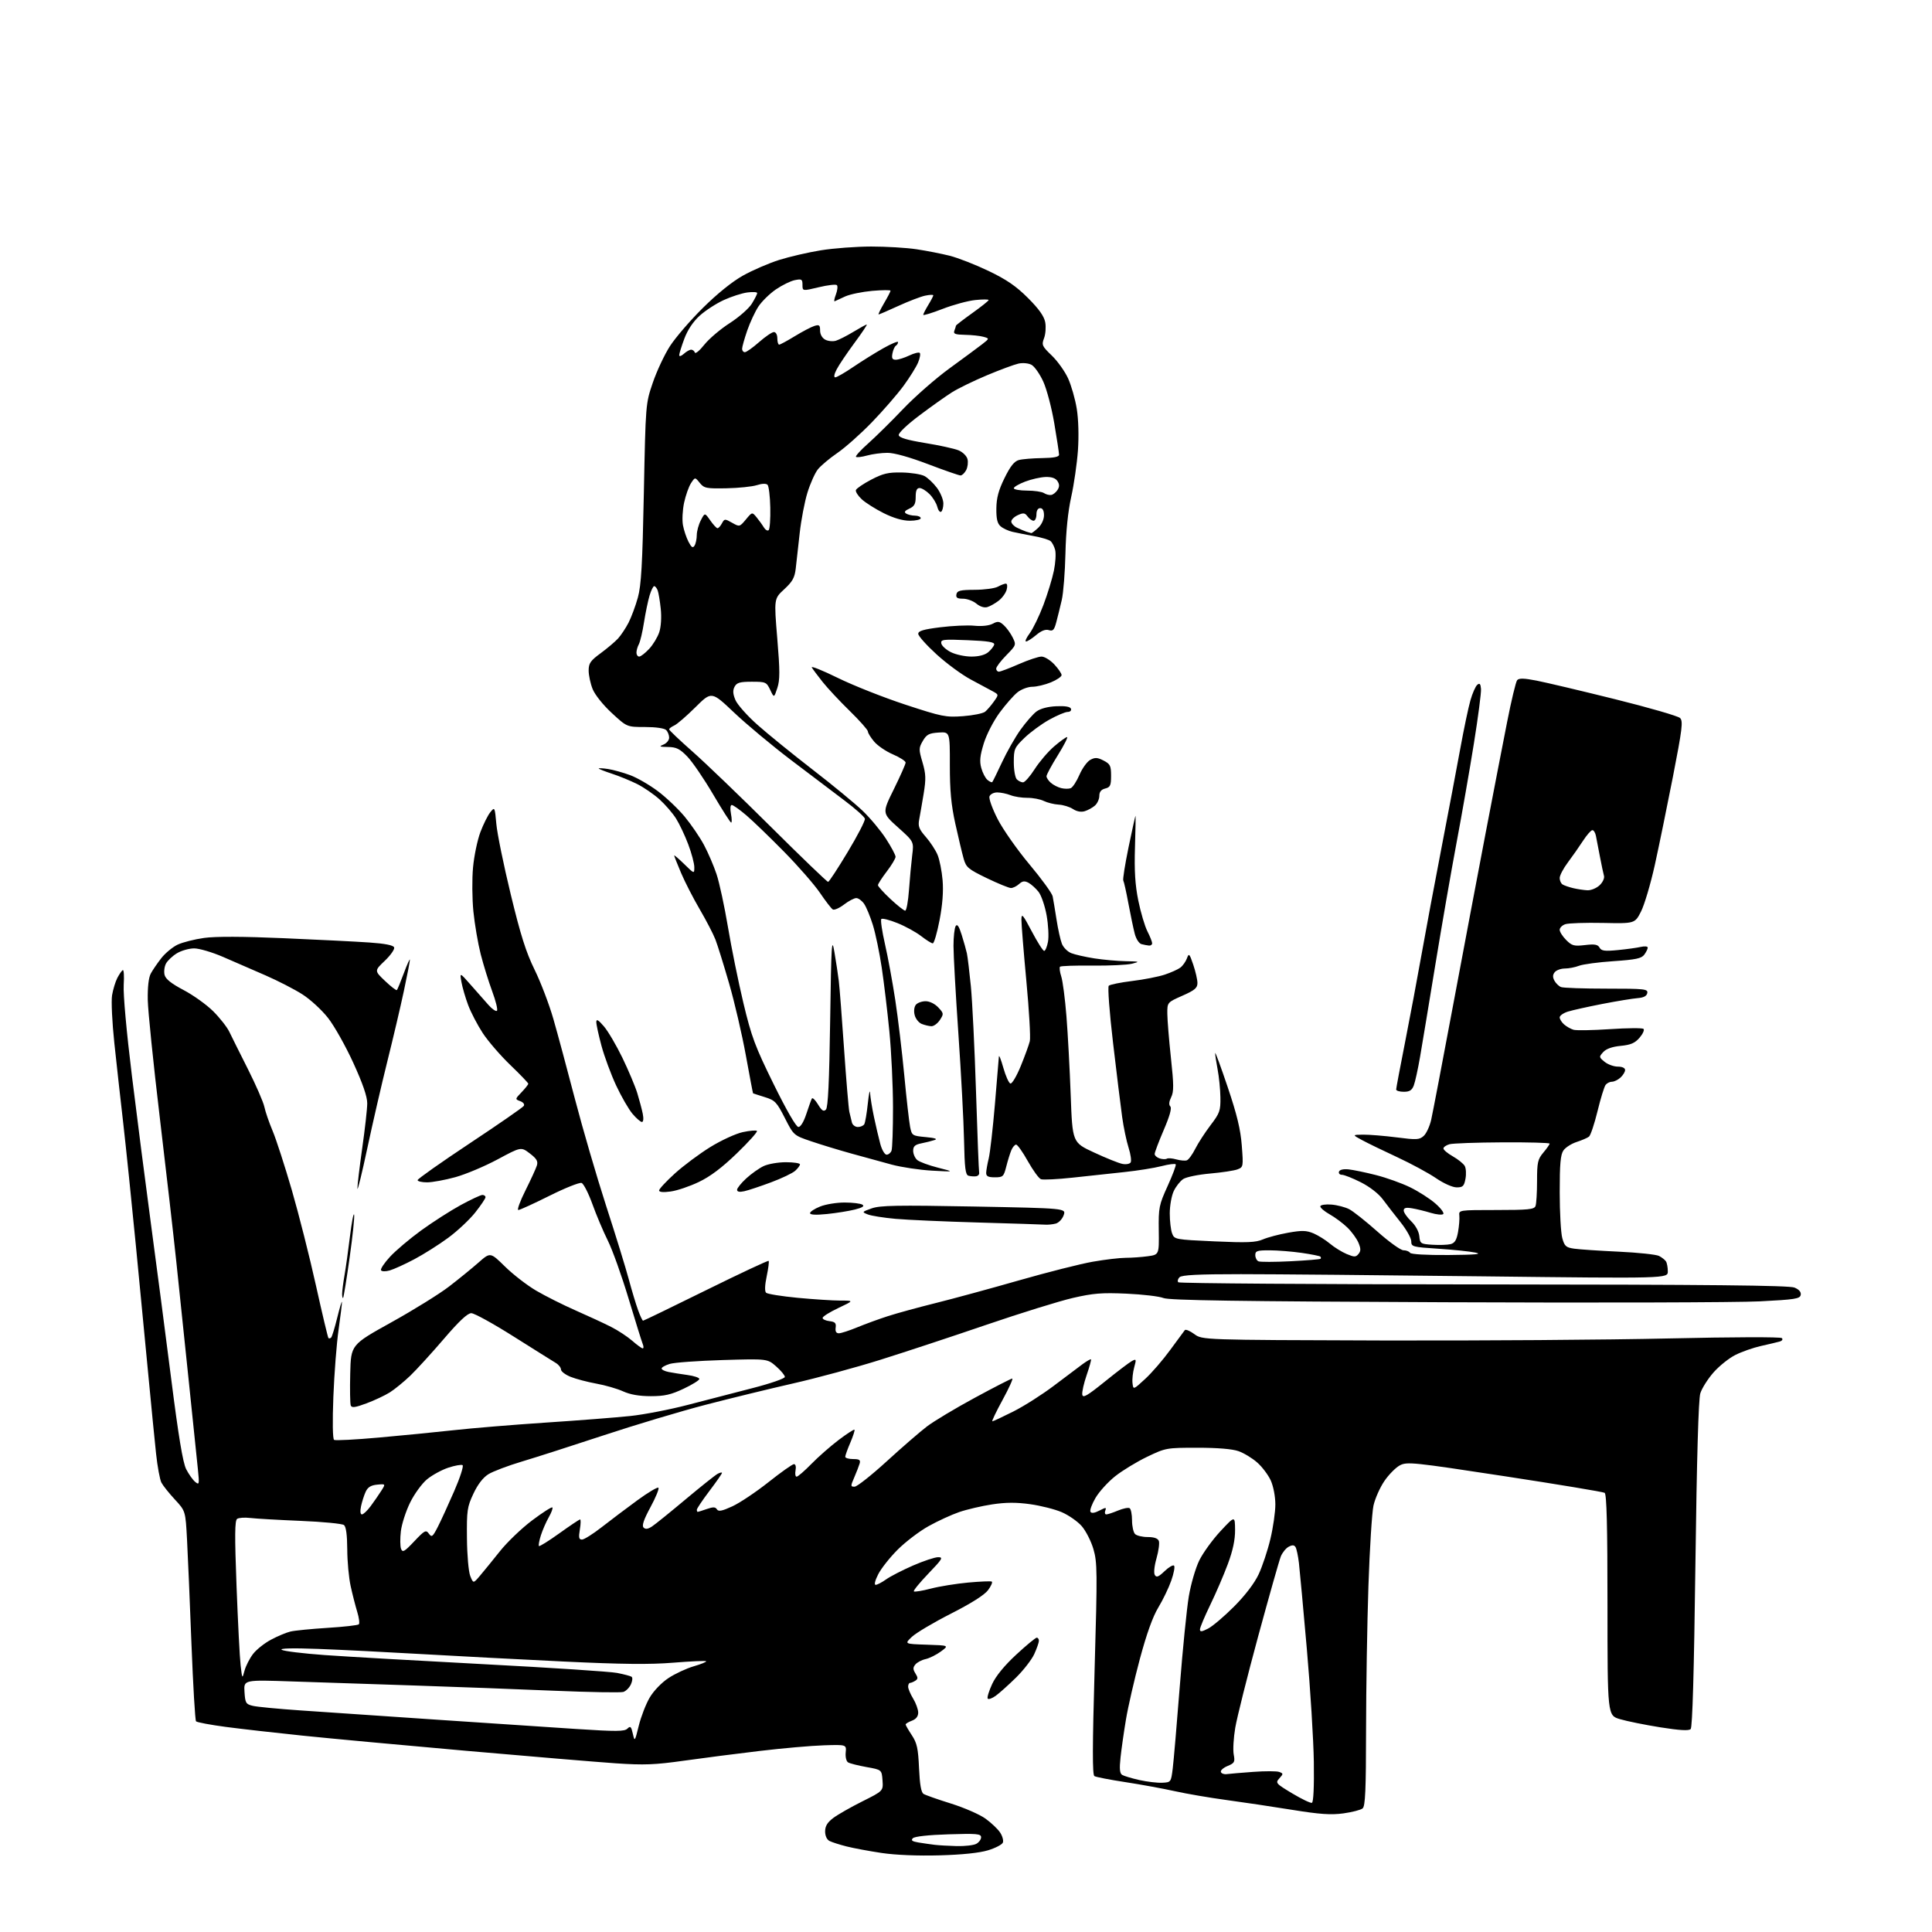 <?xml version="1.0" encoding="UTF-8" standalone="no"?>
<svg 
  version="1.1" 
  xmlns="http://www.w3.org/2000/svg" 
  xmlns:xlink="http://www.w3.org/1999/xlink" 
  xmlns:svg="http://www.w3.org/2000/svg"
  xmlns:rdf="http://www.w3.org/1999/02/22-rdf-syntax-ns#"
  xmlns:cc="http://creativecommons.org/ns#"
  xmlns:dc="http://purl.org/dc/elements/1.1/"
  viewBox="0 0 768 768"
  width="768"
  height="768"
>
<style>svg {background-color: white; }</style>"
<path stroke="none" fill="black" fill-rule="evenodd" d="M373.50,737.53C364.87,737.77 356.05,737.41 350.50,736.59C345.55,735.85 339.25,734.68 336.50,733.98C333.75,733.28 330.71,732.31 329.75,731.82C328.69,731.28 328.00,729.78 328.00,728.02C328.00,725.90 328.89,724.44 331.25,722.66C333.04,721.32 338.24,718.35 342.81,716.07C351.11,711.92 351.11,711.92 350.81,707.71C350.50,703.51 350.50,703.51 344.43,702.43C341.10,701.83 337.81,701.00 337.12,700.57C336.42,700.14 336.01,698.41 336.18,696.65C336.49,693.50 336.49,693.50 327.50,693.79C322.55,693.94 311.07,694.95 302.00,696.03C292.93,697.10 279.35,698.85 271.84,699.91C260.36,701.53 256.07,701.70 244.84,700.95C237.50,700.45 210.80,698.22 185.50,695.99C160.20,693.76 130.84,691.04 120.26,689.94C109.68,688.85 95.98,687.29 89.81,686.48C83.64,685.66 78.30,684.66 77.93,684.25C77.56,683.84 76.75,670.00 76.11,653.50C75.48,637.00 74.69,618.36 74.35,612.07C73.74,600.63 73.74,600.63 69.51,596.07C67.18,593.56 64.78,590.54 64.16,589.36C63.55,588.18 62.59,583.00 62.04,577.86C61.49,572.71 60.14,559.05 59.05,547.50C57.95,535.95 55.68,512.33 54.00,495.00C52.31,477.68 50.06,455.85 48.99,446.50C47.91,437.15 46.32,422.81 45.45,414.62C44.58,406.44 44.17,397.89 44.55,395.62C44.93,393.36 45.86,390.29 46.61,388.81C47.37,387.34 48.35,385.90 48.79,385.63C49.23,385.36 49.40,387.99 49.18,391.48C48.94,395.22 50.28,410.11 52.44,427.67C54.45,444.07 57.86,470.55 60.00,486.50C62.15,502.45 65.76,530.10 68.03,547.94C70.96,571.02 72.69,581.42 74.00,584.01C75.02,586.00 76.63,588.28 77.59,589.07C79.21,590.41 79.28,590.09 78.66,584.00C78.29,580.42 76.67,564.67 75.04,549.00C73.42,533.33 71.19,511.95 70.08,501.50C68.98,491.05 66.01,465.18 63.49,444.00C60.96,422.82 58.83,401.90 58.74,397.50C58.65,392.41 59.08,388.59 59.94,387.00C60.68,385.62 62.57,382.87 64.13,380.87C65.70,378.87 68.61,376.47 70.59,375.52C72.58,374.58 77.34,373.37 81.16,372.84C85.71,372.21 96.64,372.25 112.80,372.95C126.39,373.53 141.70,374.30 146.84,374.66C153.09,375.09 156.35,375.74 156.68,376.61C156.95,377.32 155.29,379.70 152.99,381.90C148.80,385.89 148.80,385.89 153.06,389.94C155.41,392.18 157.53,393.81 157.77,393.57C158.01,393.32 159.26,390.29 160.55,386.81C161.84,383.34 162.92,380.95 162.94,381.50C162.97,382.05 161.88,387.68 160.53,394.00C159.18,400.32 156.22,412.93 153.95,422.00C151.69,431.07 148.11,446.60 146.00,456.50C143.89,466.40 142.13,473.59 142.08,472.47C142.04,471.36 142.89,464.16 143.98,456.47C145.08,448.79 145.98,440.74 145.98,438.58C145.99,435.93 144.21,430.74 140.45,422.52C137.40,415.84 132.88,407.80 130.40,404.65C127.93,401.49 123.35,397.28 120.23,395.29C117.12,393.29 110.50,389.89 105.53,387.72C100.57,385.55 92.98,382.25 88.67,380.39C84.36,378.52 79.19,377.00 77.17,377.00C75.15,377.01 72.07,377.88 70.31,378.95C68.56,380.02 66.61,381.86 65.98,383.04C65.35,384.22 65.10,386.25 65.42,387.54C65.83,389.19 68.12,391.00 72.98,393.56C76.82,395.58 82.10,399.36 84.73,401.97C87.35,404.58 90.23,408.24 91.13,410.10C92.03,411.97 95.37,418.68 98.56,425.00C101.74,431.32 104.68,438.07 105.09,440.00C105.49,441.93 106.97,446.23 108.38,449.57C109.79,452.91 113.21,463.49 116.00,473.07C118.78,482.66 123.10,499.72 125.59,510.98C128.09,522.25 130.33,531.66 130.56,531.90C130.80,532.14 131.29,532.05 131.64,531.69C131.99,531.34 133.08,527.78 134.06,523.78C135.05,519.78 135.89,516.98 135.93,517.57C135.97,518.16 135.36,523.11 134.59,528.57C133.81,534.03 132.88,545.99 132.52,555.15C132.13,565.15 132.24,572.03 132.81,572.38C133.32,572.70 141.34,572.28 150.62,571.45C159.90,570.63 173.35,569.30 180.50,568.51C187.65,567.71 204.07,566.36 217.00,565.50C229.93,564.65 245.00,563.47 250.50,562.89C256.00,562.32 266.35,560.31 273.50,558.44C280.65,556.57 292.23,553.57 299.24,551.77C306.25,549.97 311.99,547.98 311.99,547.35C312.00,546.72 310.44,544.83 308.53,543.16C305.05,540.11 305.05,540.11 287.28,540.64C277.50,540.94 268.04,541.62 266.25,542.17C264.46,542.71 263.00,543.53 263.00,544.00C263.00,544.46 264.24,545.08 265.75,545.38C267.26,545.68 270.64,546.22 273.25,546.58C275.86,546.93 278.00,547.65 278.00,548.16C278.00,548.67 275.19,550.42 271.75,552.04C266.73,554.41 264.16,555.00 258.70,555.00C254.12,555.00 250.51,554.37 247.70,553.09C245.39,552.04 240.61,550.65 237.09,550.02C233.56,549.38 228.95,548.16 226.84,547.32C224.73,546.47 223.00,545.16 223.00,544.40C223.00,543.64 222.05,542.45 220.89,541.76C219.73,541.07 212.20,536.34 204.14,531.26C196.09,526.17 188.53,522.01 187.35,522.01C185.87,522.00 182.51,525.14 176.42,532.25C171.59,537.89 165.58,544.47 163.07,546.88C160.55,549.28 156.93,552.25 155.00,553.47C153.07,554.69 148.90,556.66 145.72,557.84C141.18,559.53 139.83,559.71 139.43,558.69C139.16,557.97 139.06,552.25 139.22,545.97C139.50,534.57 139.50,534.57 155.50,525.68C164.30,520.80 174.65,514.38 178.50,511.42C182.35,508.46 187.62,504.17 190.21,501.89C194.91,497.75 194.91,497.75 200.71,503.44C203.89,506.58 209.46,510.89 213.08,513.02C216.70,515.15 223.77,518.70 228.79,520.91C233.81,523.12 240.17,526.06 242.92,527.46C245.67,528.85 249.46,531.35 251.35,533.00C253.23,534.65 255.09,536.00 255.49,536.00C255.89,536.00 255.89,535.21 255.49,534.25C255.10,533.29 252.56,525.16 249.86,516.18C247.16,507.20 243.46,496.85 241.63,493.18C239.80,489.51 237.04,482.97 235.49,478.65C233.93,474.34 232.01,470.56 231.20,470.25C230.40,469.94 224.65,472.23 218.43,475.34C212.20,478.45 206.63,481.00 206.04,481.00C205.46,481.00 206.72,477.51 208.86,473.25C210.99,468.99 213.04,464.52 213.41,463.33C213.94,461.62 213.35,460.60 210.61,458.51C207.13,455.86 207.13,455.86 197.81,460.87C192.69,463.62 185.13,466.80 181.02,467.94C176.91,469.07 171.84,470.00 169.77,470.00C167.70,470.00 166.00,469.60 166.00,469.12C166.00,468.64 175.34,462.05 186.75,454.48C198.16,446.92 207.82,440.23 208.21,439.62C208.62,438.98 208.02,438.18 206.80,437.73C204.70,436.95 204.70,436.92 207.34,434.17C208.80,432.64 210.00,431.13 210.00,430.80C210.00,430.48 206.79,427.13 202.86,423.36C198.94,419.59 194.00,413.87 191.89,410.65C189.79,407.43 187.19,402.44 186.11,399.56C185.03,396.69 183.83,392.57 183.44,390.42C182.73,386.50 182.73,386.50 187.11,391.48C189.53,394.21 192.70,397.81 194.17,399.48C195.63,401.14 197.16,402.18 197.55,401.79C197.94,401.39 197.09,397.91 195.65,394.04C194.22,390.17 192.16,383.51 191.07,379.25C189.99,374.99 188.69,367.37 188.18,362.32C187.68,357.27 187.61,349.39 188.04,344.82C188.46,340.24 189.78,333.93 190.96,330.79C192.14,327.65 193.92,324.09 194.90,322.88C196.66,320.70 196.69,320.76 197.31,327.59C197.65,331.39 200.22,343.95 203.02,355.50C206.95,371.75 209.10,378.53 212.52,385.50C214.95,390.45 218.30,399.23 219.96,405.00C221.62,410.77 225.49,425.14 228.56,436.92C231.63,448.70 237.22,467.82 240.97,479.42C244.73,491.01 248.77,504.10 249.94,508.50C251.12,512.90 252.78,518.41 253.63,520.75C254.47,523.09 255.38,525.00 255.63,525.00C255.89,525.00 267.13,519.56 280.62,512.90C294.10,506.25 305.32,500.99 305.55,501.22C305.78,501.45 305.43,504.19 304.78,507.31C304.02,510.91 303.94,513.32 304.54,513.89C305.07,514.39 310.70,515.29 317.05,515.90C323.41,516.50 331.06,517.00 334.05,517.00C339.50,517.00 339.50,517.00 333.25,519.96C329.81,521.58 327.00,523.35 327.00,523.89C327.00,524.43 328.24,525.01 329.75,525.18C331.96,525.44 332.44,525.94 332.19,527.75C331.98,529.27 332.39,530.00 333.47,530.00C334.34,530.00 337.63,528.93 340.78,527.63C343.93,526.33 349.43,524.32 353.00,523.17C356.57,522.02 365.12,519.68 372.00,517.97C378.88,516.26 393.76,512.21 405.07,508.97C416.38,505.73 429.60,502.38 434.45,501.54C439.30,500.69 445.17,500.00 447.49,500.00C449.82,500.00 453.76,499.72 456.24,499.38C460.76,498.76 460.76,498.76 460.63,489.13C460.51,480.05 460.71,479.04 464.13,471.50C466.13,467.10 467.59,463.21 467.38,462.85C467.17,462.48 464.64,462.80 461.75,463.55C458.86,464.29 452.23,465.36 447.00,465.91C441.77,466.47 432.51,467.46 426.41,468.13C420.31,468.79 414.63,469.07 413.79,468.75C412.95,468.43 410.61,465.20 408.58,461.58C406.56,457.96 404.46,455.00 403.93,455.00C403.39,455.00 402.53,456.01 402.01,457.25C401.49,458.49 400.59,461.41 400.00,463.75C398.99,467.72 398.70,468.00 395.46,468.00C392.82,468.00 392.01,467.58 392.02,466.25C392.04,465.29 392.49,462.70 393.03,460.50C393.57,458.30 394.67,448.62 395.49,439.00C396.31,429.38 397.02,420.82 397.07,420.00C397.12,419.18 397.91,421.16 398.83,424.42C399.75,427.68 401.01,430.51 401.64,430.72C402.27,430.92 404.11,427.82 405.76,423.80C407.40,419.78 409.03,415.31 409.37,413.86C409.71,412.40 409.09,401.63 407.99,389.92C406.90,378.21 406.01,367.25 406.03,365.56C406.06,362.89 406.58,363.48 410.15,370.25C412.39,374.51 414.61,378.00 415.07,378.00C415.53,378.00 416.22,376.36 416.59,374.37C416.97,372.37 416.72,367.65 416.05,363.89C415.38,360.13 413.93,355.91 412.84,354.52C411.74,353.13 409.94,351.50 408.84,350.91C407.29,350.09 406.43,350.20 405.09,351.42C404.13,352.29 402.68,353.00 401.87,353.00C401.06,353.00 396.74,351.23 392.26,349.07C384.85,345.48 384.04,344.80 383.06,341.32C382.46,339.22 380.99,333.00 379.77,327.50C378.10,319.92 377.57,314.29 377.58,304.20C377.60,290.91 377.60,290.91 373.10,291.20C369.30,291.45 368.33,291.97 366.84,294.52C365.20,297.35 365.19,297.89 366.70,303.02C368.06,307.64 368.13,309.60 367.17,315.50C366.53,319.35 365.74,323.96 365.40,325.74C364.88,328.45 365.31,329.59 368.01,332.67C369.79,334.70 371.90,337.91 372.69,339.81C373.49,341.71 374.39,346.27 374.70,349.94C375.07,354.37 374.66,359.71 373.48,365.81C372.51,370.86 371.30,375.00 370.79,375.00C370.29,375.00 368.22,373.71 366.19,372.13C364.16,370.55 359.92,368.22 356.76,366.95C353.61,365.68 350.72,364.95 350.34,365.32C349.97,365.70 350.62,370.16 351.78,375.25C352.95,380.34 354.79,390.35 355.88,397.50C356.97,404.65 358.58,418.15 359.47,427.50C360.35,436.85 361.40,446.07 361.79,448.00C362.48,451.40 362.65,451.51 368.00,452.01C371.67,452.35 372.84,452.74 371.50,453.18C370.40,453.55 368.04,454.15 366.25,454.50C363.72,455.01 363.00,455.67 363.00,457.46C363.00,458.72 363.73,460.37 364.62,461.13C365.51,461.88 369.23,463.25 372.87,464.17C379.50,465.85 379.50,465.85 370.50,465.35C365.55,465.07 358.35,463.99 354.50,462.96C350.65,461.92 343.45,459.95 338.50,458.57C333.55,457.20 326.35,455.01 322.50,453.70C315.50,451.33 315.50,451.33 311.98,444.41C308.75,438.08 308.08,437.38 303.98,436.11C301.51,435.34 299.43,434.67 299.35,434.61C299.27,434.55 297.98,427.75 296.48,419.50C294.98,411.25 292.00,398.43 289.85,391.00C287.70,383.57 285.25,375.70 284.40,373.50C283.55,371.30 280.75,365.90 278.18,361.51C275.60,357.11 272.26,350.60 270.75,347.04C269.24,343.47 268.00,340.34 268.00,340.08C268.00,339.81 269.80,341.35 272.00,343.50C276.00,347.41 276.00,347.41 276.00,344.73C276.00,343.25 274.92,339.17 273.59,335.65C272.27,332.13 270.08,327.51 268.73,325.37C267.39,323.24 264.44,319.82 262.18,317.78C259.92,315.74 255.92,312.99 253.29,311.67C250.65,310.36 246.14,308.50 243.25,307.56C240.36,306.61 238.00,305.68 238.00,305.48C238.00,305.29 239.69,305.39 241.75,305.70C243.81,306.02 247.75,307.12 250.50,308.14C253.25,309.16 258.20,312.02 261.50,314.50C264.80,316.97 269.62,321.55 272.21,324.68C274.79,327.80 278.24,332.86 279.87,335.93C281.50,338.99 283.74,344.20 284.84,347.51C285.95,350.82 287.99,360.27 289.37,368.51C290.75,376.75 293.51,390.34 295.51,398.70C298.72,412.12 300.13,415.91 307.53,430.95C312.68,441.41 316.48,448.00 317.38,448.00C318.26,448.00 319.52,445.91 320.55,442.75C321.50,439.86 322.48,437.13 322.74,436.67C323.01,436.21 324.10,437.28 325.18,439.05C326.68,441.53 327.41,441.99 328.32,441.08C329.16,440.24 329.64,430.11 330.00,405.70C330.45,374.91 330.62,372.20 331.70,378.50C332.36,382.35 333.14,387.52 333.44,390.00C333.74,392.48 334.68,404.61 335.53,416.98C336.38,429.34 337.33,440.59 337.63,441.98C337.94,443.36 338.40,445.29 338.66,446.25C338.92,447.21 339.98,448.00 341.01,448.00C342.04,448.00 343.18,447.51 343.55,446.92C343.92,446.32 344.56,442.61 344.97,438.67C345.39,434.73 345.80,432.85 345.88,434.50C345.97,436.15 346.66,440.43 347.42,444.02C348.18,447.61 349.31,452.45 349.94,454.77C350.57,457.10 351.69,459.00 352.43,459.00C353.18,459.00 354.06,458.29 354.39,457.42C354.73,456.55 354.99,448.79 354.98,440.17C354.97,431.55 354.32,417.98 353.54,410.00C352.76,402.02 351.40,390.64 350.51,384.70C349.63,378.76 348.04,371.11 346.98,367.70C345.92,364.29 344.35,360.49 343.47,359.25C342.60,358.01 341.21,357.00 340.38,357.00C339.55,357.00 337.34,358.16 335.48,359.59C333.61,361.01 331.61,361.88 331.04,361.52C330.46,361.17 328.18,358.21 325.96,354.94C323.75,351.68 317.34,344.33 311.72,338.62C306.10,332.90 299.34,326.37 296.69,324.11C294.04,321.85 291.44,320.00 290.89,320.00C290.31,320.00 290.18,321.43 290.57,323.50C290.93,325.42 290.97,327.00 290.65,327.00C290.34,327.00 287.10,321.94 283.46,315.75C279.83,309.56 275.22,302.81 273.22,300.75C270.24,297.67 268.87,296.99 265.55,296.94C262.11,296.88 261.84,296.74 263.75,295.97C264.99,295.47 266.00,294.24 266.00,293.23C266.00,292.22 265.46,290.86 264.80,290.20C264.09,289.49 260.67,289.00 256.41,289.00C249.21,289.00 249.21,289.00 243.19,283.43C239.74,280.25 236.49,276.18 235.58,273.91C234.71,271.74 234.00,268.43 234.00,266.56C234.00,263.67 234.70,262.65 238.75,259.68C241.36,257.75 244.47,255.13 245.66,253.84C246.84,252.55 248.74,249.70 249.87,247.50C250.99,245.30 252.66,240.80 253.57,237.50C254.90,232.71 255.38,224.32 255.94,196.00C256.65,160.50 256.65,160.50 259.49,152.15C261.06,147.55 264.11,141.03 266.28,137.65C268.45,134.27 274.34,127.42 279.37,122.44C285.05,116.80 291.08,111.93 295.33,109.56C299.09,107.45 305.53,104.67 309.63,103.36C313.74,102.06 321.24,100.32 326.30,99.50C331.36,98.68 340.36,98.01 346.31,98.00C352.25,98.00 360.35,98.48 364.31,99.08C368.26,99.67 374.20,100.83 377.50,101.66C380.80,102.49 387.76,105.21 392.96,107.70C400.13,111.14 403.92,113.74 408.63,118.45C412.97,122.78 415.04,125.70 415.49,128.09C415.84,129.98 415.64,132.83 415.03,134.42C414.01,137.12 414.22,137.60 418.09,141.32C420.38,143.52 423.30,147.61 424.58,150.41C425.85,153.21 427.41,158.65 428.03,162.50C428.71,166.69 428.89,173.32 428.50,179.00C428.13,184.22 426.93,192.55 425.83,197.50C424.53,203.37 423.73,211.19 423.53,220.00C423.36,227.43 422.71,235.75 422.07,238.50C421.43,241.25 420.46,245.21 419.90,247.30C419.07,250.45 418.56,250.99 416.93,250.48C415.62,250.06 413.94,250.71 411.90,252.43C410.22,253.84 408.41,255.00 407.87,255.00C407.34,255.00 407.99,253.54 409.32,251.75C410.65,249.96 413.10,244.90 414.77,240.50C416.43,236.10 418.31,229.96 418.94,226.86C419.58,223.76 419.80,220.07 419.45,218.65C419.09,217.24 418.26,215.63 417.60,215.09C416.94,214.54 413.95,213.64 410.95,213.10C407.95,212.55 404.15,211.79 402.50,211.42C400.85,211.05 398.71,210.05 397.75,209.21C396.45,208.09 396.02,206.24 396.07,202.10C396.12,197.92 396.94,194.85 399.32,190.02C401.62,185.33 403.19,183.36 405.00,182.87C406.38,182.50 410.54,182.15 414.25,182.10C418.93,182.03 421.00,181.62 420.99,180.75C420.99,180.06 420.14,174.47 419.10,168.33C418.07,162.19 416.09,154.69 414.71,151.67C413.32,148.64 411.22,145.65 410.04,145.02C408.82,144.37 406.57,144.16 404.87,144.53C403.22,144.89 397.59,146.97 392.37,149.16C387.15,151.34 380.85,154.41 378.37,155.98C375.90,157.55 370.07,161.68 365.44,165.17C360.64,168.77 357.11,172.13 357.26,172.96C357.44,174.00 360.51,174.91 367.79,176.11C373.45,177.03 379.41,178.34 381.05,179.02C382.71,179.71 384.28,181.26 384.60,182.53C384.91,183.79 384.67,185.76 384.05,186.91C383.43,188.06 382.43,189.00 381.83,189.00C381.22,189.00 375.40,186.98 368.89,184.50C361.52,181.70 355.45,180.00 352.78,180.01C350.43,180.01 346.77,180.49 344.66,181.08C342.54,181.67 340.57,181.90 340.27,181.60C339.97,181.30 342.15,178.91 345.11,176.28C348.07,173.65 354.32,167.49 359.00,162.58C363.68,157.67 372.00,150.39 377.50,146.39C383.00,142.39 388.82,138.09 390.43,136.84C393.35,134.56 393.35,134.56 390.93,133.88C389.59,133.50 386.31,133.15 383.64,133.10C379.65,133.02 378.89,132.72 379.39,131.42C379.73,130.55 380.00,129.67 380.00,129.47C380.00,129.27 382.93,127.01 386.50,124.46C390.07,121.91 393.00,119.58 393.00,119.27C393.00,118.97 390.61,118.97 387.69,119.27C384.76,119.57 378.91,121.16 374.69,122.80C370.46,124.44 367.00,125.50 367.00,125.14C367.01,124.79 367.91,123.03 369.00,121.23C370.10,119.43 371.00,117.70 371.00,117.40C371.00,117.09 369.54,117.15 367.75,117.53C365.96,117.91 361.17,119.75 357.11,121.61C353.04,123.48 349.51,125.00 349.26,125.00C349.01,125.00 349.98,123.01 351.40,120.57C352.83,118.14 354.00,115.88 354.00,115.56C354.00,115.25 350.74,115.27 346.75,115.62C342.76,115.98 337.93,116.97 336.00,117.83C334.07,118.69 332.19,119.56 331.81,119.76C331.44,119.96 331.64,118.76 332.27,117.10C332.90,115.44 333.08,113.75 332.68,113.35C332.29,112.95 329.04,113.32 325.48,114.18C319.00,115.73 319.00,115.73 319.00,113.24C319.00,111.00 318.70,110.81 315.95,111.36C314.28,111.69 310.89,113.36 308.42,115.05C305.95,116.75 302.84,119.80 301.50,121.82C300.16,123.85 298.15,128.16 297.03,131.41C295.91,134.66 295.00,137.92 295.00,138.66C295.00,139.40 295.49,140.00 296.10,140.00C296.70,140.00 299.24,138.20 301.74,136.00C304.24,133.80 306.89,132.00 307.64,132.00C308.42,132.00 309.00,133.06 309.00,134.50C309.00,135.88 309.33,137.00 309.73,137.00C310.13,137.00 312.94,135.48 315.98,133.62C319.02,131.77 322.51,129.94 323.75,129.56C325.67,128.97 326.00,129.23 326.00,131.40C326.00,132.92 326.81,134.36 328.04,135.02C329.16,135.62 331.07,135.81 332.29,135.44C333.50,135.08 336.64,133.48 339.27,131.89C341.89,130.30 344.27,129.00 344.55,129.00C344.84,129.00 342.63,132.31 339.64,136.35C336.65,140.40 333.47,145.12 332.58,146.85C331.58,148.77 331.37,150.00 332.03,150.00C332.62,150.00 335.85,148.14 339.20,145.86C342.56,143.58 347.93,140.23 351.15,138.42C354.37,136.60 357.00,135.51 357.00,136.00C357.00,136.48 356.60,137.13 356.12,137.43C355.64,137.73 355.02,139.10 354.76,140.49C354.39,142.43 354.69,143.00 356.10,143.00C357.11,143.00 359.52,142.24 361.45,141.32C363.39,140.40 365.27,139.93 365.62,140.29C365.98,140.64 365.68,142.36 364.96,144.09C364.24,145.83 361.64,150.01 359.17,153.38C356.70,156.74 351.04,163.26 346.59,167.86C342.14,172.46 335.95,177.96 332.84,180.08C329.73,182.21 326.24,185.15 325.09,186.61C323.94,188.08 322.08,192.23 320.97,195.83C319.86,199.43 318.47,206.68 317.89,211.94C317.31,217.20 316.61,223.52 316.32,225.99C315.90,229.63 315.03,231.20 311.74,234.24C307.67,237.99 307.67,237.99 308.98,253.79C310.06,266.75 310.06,270.29 308.99,273.52C307.69,277.46 307.69,277.46 306.17,274.23C304.70,271.14 304.39,271.00 298.85,271.00C294.12,271.00 292.88,271.36 292.01,272.98C291.24,274.43 291.32,275.84 292.34,278.26C293.10,280.08 297.04,284.52 301.11,288.13C305.17,291.75 314.99,299.71 322.91,305.84C330.84,311.96 339.81,319.34 342.84,322.24C345.88,325.13 350.08,330.16 352.18,333.41C354.28,336.65 356.00,339.88 356.00,340.58C356.00,341.28 354.43,343.91 352.50,346.43C350.57,348.95 349.00,351.40 349.00,351.87C349.00,352.34 351.23,354.81 353.96,357.36C356.68,359.91 359.33,362.00 359.83,362.00C360.34,362.00 361.01,358.29 361.34,353.75C361.66,349.21 362.24,343.04 362.61,340.04C363.30,334.57 363.30,334.57 356.96,328.89C350.63,323.21 350.63,323.21 355.32,313.71C357.89,308.49 360.00,303.73 360.00,303.14C360.00,302.54 357.74,301.08 354.98,299.89C352.21,298.71 348.84,296.41 347.48,294.79C346.11,293.17 345.00,291.36 345.00,290.76C345.00,290.16 341.74,286.48 337.75,282.58C333.76,278.69 328.93,273.51 327.00,271.08C325.07,268.65 323.14,266.06 322.70,265.33C322.27,264.61 326.92,266.47 333.05,269.48C339.18,272.49 351.23,277.26 359.84,280.09C374.48,284.90 375.98,285.20 382.81,284.69C386.83,284.39 390.79,283.59 391.61,282.91C392.42,282.23 393.98,280.43 395.07,278.90C397.04,276.13 397.04,276.13 394.66,274.82C393.35,274.09 389.42,271.98 385.93,270.13C382.44,268.28 376.31,263.78 372.31,260.13C368.31,256.48 365.03,252.81 365.02,251.97C365.00,250.80 367.03,250.19 373.75,249.35C378.56,248.75 384.69,248.47 387.36,248.74C390.30,249.03 393.16,248.71 394.60,247.95C396.64,246.86 397.27,246.94 399.00,248.50C400.11,249.50 401.70,251.69 402.53,253.35C404.01,256.34 403.97,256.45 400.02,260.48C397.81,262.73 396.00,265.12 396.00,265.79C396.00,266.45 396.49,267.00 397.08,267.00C397.68,267.00 401.24,265.65 405.00,264.00C408.76,262.35 412.82,261.00 414.02,261.00C415.22,261.00 417.50,262.40 419.10,264.11C420.69,265.81 422.00,267.73 422.00,268.36C421.99,268.99 420.08,270.29 417.74,271.25C415.39,272.21 412.08,273.00 410.37,273.00C408.67,273.00 406.02,273.98 404.50,275.18C402.98,276.37 399.78,280.02 397.38,283.27C394.94,286.59 392.16,291.97 391.07,295.51C389.56,300.40 389.33,302.62 390.08,305.31C390.60,307.22 391.71,309.35 392.54,310.03C393.37,310.72 394.22,311.11 394.44,310.89C394.65,310.68 396.40,307.12 398.32,303.00C400.24,298.88 403.54,293.07 405.66,290.10C407.77,287.14 410.63,283.87 412.00,282.84C413.57,281.67 416.51,280.89 419.89,280.74C423.49,280.58 425.43,280.92 425.73,281.75C425.97,282.44 425.38,283.00 424.41,283.00C423.45,283.00 420.15,284.40 417.08,286.10C414.01,287.81 409.59,291.06 407.25,293.31C403.25,297.18 403.00,297.74 403.00,303.01C403.00,306.08 403.54,309.14 404.20,309.80C404.86,310.46 405.97,311.00 406.67,311.00C407.37,311.00 409.47,308.61 411.33,305.70C413.20,302.78 416.67,298.73 419.04,296.70C421.42,294.66 423.73,293.00 424.18,293.00C424.62,293.00 422.97,296.25 420.50,300.22C418.02,304.20 416.00,307.95 416.00,308.57C416.00,309.19 416.79,310.37 417.75,311.20C418.71,312.04 420.56,312.98 421.85,313.29C423.14,313.61 424.83,313.62 425.62,313.32C426.40,313.02 427.96,310.63 429.09,308.02C430.21,305.41 432.17,302.71 433.43,302.04C435.30,301.03 436.27,301.09 438.70,302.34C441.32,303.70 441.67,304.40 441.67,308.37C441.67,312.25 441.34,312.95 439.33,313.45C437.73,313.86 437.00,314.76 437.00,316.36C437.00,317.64 436.21,319.38 435.25,320.23C434.29,321.07 432.47,322.08 431.20,322.46C429.75,322.91 428.02,322.59 426.52,321.60C425.21,320.74 422.64,319.95 420.82,319.85C418.99,319.74 416.34,319.08 414.92,318.39C413.50,317.69 410.57,317.14 408.42,317.15C406.26,317.17 403.23,316.70 401.68,316.09C400.14,315.49 397.76,315.00 396.40,315.00C395.05,315.00 393.67,315.70 393.34,316.56C393.01,317.43 394.47,321.48 396.60,325.63C398.72,329.76 404.40,337.84 409.22,343.60C414.04,349.35 418.18,355.06 418.44,356.28C418.69,357.50 419.38,361.65 419.98,365.50C420.57,369.35 421.54,373.70 422.12,375.16C422.70,376.63 424.37,378.31 425.84,378.89C427.30,379.47 431.43,380.41 435.00,380.97C438.57,381.53 444.20,382.03 447.50,382.09C453.05,382.20 453.24,382.27 450.00,383.09C448.07,383.58 440.98,383.91 434.23,383.84C427.49,383.76 421.70,383.96 421.38,384.28C421.06,384.60 421.28,386.36 421.87,388.18C422.46,390.01 423.39,397.12 423.93,404.00C424.48,410.88 425.24,424.97 425.62,435.33C426.31,454.16 426.31,454.16 434.91,458.14C439.63,460.34 444.68,462.37 446.13,462.66C447.57,462.96 449.07,462.70 449.45,462.08C449.83,461.46 449.46,458.83 448.63,456.23C447.80,453.63 446.64,448.12 446.07,444.00C445.50,439.88 443.87,426.65 442.46,414.61C441.02,402.39 440.27,392.33 440.75,391.85C441.22,391.38 445.41,390.53 450.05,389.96C454.70,389.40 460.52,388.26 463.00,387.43C465.48,386.61 468.28,385.35 469.22,384.63C470.17,383.91 471.34,382.26 471.82,380.97C472.61,378.81 472.82,379.02 474.34,383.49C475.25,386.17 476.00,389.44 476.00,390.76C476.00,392.74 474.94,393.64 470.00,395.82C464.00,398.47 464.00,398.47 464.03,402.99C464.05,405.47 464.69,413.35 465.46,420.50C466.62,431.27 466.64,433.96 465.55,436.17C464.69,437.92 464.57,439.17 465.22,439.82C465.87,440.47 464.97,443.69 462.60,449.19C460.62,453.81 459.00,458.10 459.00,458.72C459.00,459.35 459.90,460.15 460.99,460.50C462.09,460.84 463.37,460.89 463.85,460.59C464.33,460.30 466.02,460.43 467.61,460.88C469.20,461.32 471.07,461.49 471.78,461.25C472.48,461.01 473.99,458.94 475.14,456.66C476.29,454.37 479.03,450.15 481.22,447.27C484.86,442.51 485.21,441.52 485.13,436.27C485.09,433.10 484.59,428.08 484.02,425.11C483.46,422.15 483.02,419.23 483.05,418.61C483.07,418.00 485.31,424.09 488.03,432.15C491.72,443.07 493.14,448.98 493.63,455.37C494.28,463.76 494.24,463.96 491.90,464.85C490.58,465.35 485.69,466.09 481.03,466.50C476.36,466.91 471.57,467.89 470.36,468.68C469.16,469.47 467.46,471.62 466.59,473.46C465.71,475.30 465.00,479.29 465.00,482.34C465.00,485.38 465.42,488.97 465.93,490.30C466.83,492.70 467.12,492.75 482.71,493.46C495.72,494.05 499.19,493.91 502.03,492.68C503.94,491.86 508.47,490.66 512.10,490.02C517.53,489.05 519.29,489.10 522.10,490.27C523.97,491.06 526.92,492.90 528.66,494.36C530.40,495.83 533.39,497.68 535.31,498.49C538.38,499.77 538.95,499.76 540.02,498.47C540.98,497.31 540.98,496.37 540.02,494.04C539.34,492.41 537.37,489.69 535.64,488.00C533.91,486.31 530.72,483.93 528.55,482.71C526.39,481.49 524.72,480.05 524.85,479.50C524.98,478.95 526.97,478.65 529.27,478.84C531.58,479.03 534.76,479.86 536.34,480.68C537.93,481.50 542.98,485.51 547.56,489.58C552.15,493.66 556.79,497.00 557.89,497.00C558.99,497.00 560.16,497.45 560.50,498.00C560.87,498.60 566.97,498.95 575.81,498.89C586.55,498.80 589.42,498.54 586.50,497.92C584.30,497.46 577.66,496.77 571.75,496.39C561.47,495.72 561.00,495.60 561.00,493.44C561.00,492.20 559.08,488.78 556.73,485.84C554.38,482.90 551.20,478.80 549.67,476.73C548.01,474.50 544.47,471.75 540.96,469.98C537.71,468.34 534.33,467.00 533.45,467.00C532.56,467.00 532.03,466.44 532.27,465.75C532.53,464.99 534.00,464.63 536.04,464.84C537.88,465.03 542.78,466.04 546.94,467.10C551.10,468.15 557.21,470.34 560.53,471.96C563.85,473.58 568.35,476.46 570.53,478.36C572.71,480.25 574.15,482.16 573.72,482.60C573.29,483.04 571.04,482.82 568.72,482.12C566.40,481.41 563.04,480.60 561.25,480.31C558.86,479.92 558.00,480.16 558.00,481.20C558.00,481.99 559.33,483.90 560.95,485.45C562.71,487.14 564.02,489.53 564.20,491.39C564.49,494.36 564.72,494.51 569.43,494.81C572.15,494.98 575.37,494.87 576.60,494.57C578.28,494.14 579.01,492.98 579.59,489.75C580.01,487.41 580.24,484.49 580.11,483.25C579.86,481.01 579.90,481.00 594.82,481.00C607.54,481.00 609.88,480.76 610.39,479.42C610.73,478.55 611.00,474.08 611.00,469.49C611.00,462.06 611.27,460.83 613.50,458.18C614.88,456.55 616.00,454.94 616.00,454.61C616.00,454.27 607.56,454.04 597.25,454.10C586.94,454.15 577.46,454.49 576.19,454.85C574.92,455.21 573.84,455.95 573.79,456.50C573.74,457.05 575.41,458.47 577.51,459.66C579.61,460.85 581.74,462.58 582.26,463.49C582.77,464.41 582.90,466.70 582.55,468.58C582.00,471.52 581.51,472.00 579.06,472.00C577.41,472.00 573.93,470.45 570.85,468.35C567.91,466.34 561.00,462.60 555.50,460.04C550.00,457.49 543.70,454.43 541.50,453.24C537.50,451.09 537.50,451.09 541.93,451.04C544.37,451.02 550.34,451.51 555.21,452.13C563.14,453.15 564.24,453.09 565.94,451.55C566.99,450.61 568.32,447.73 568.91,445.17C569.49,442.60 573.38,422.27 577.55,400.00C581.72,377.73 587.59,346.68 590.59,331.00C593.59,315.32 597.42,295.53 599.10,287.02C600.77,278.50 602.57,271.02 603.09,270.39C603.81,269.53 605.73,269.57 610.77,270.55C614.47,271.27 628.51,274.59 641.96,277.93C655.42,281.27 667.07,284.64 667.86,285.43C669.10,286.67 668.72,289.75 665.03,308.68C662.68,320.68 659.42,336.57 657.78,344.00C656.13,351.42 653.68,359.67 652.34,362.32C649.89,367.14 649.89,367.14 637.20,366.88C630.21,366.74 623.49,366.96 622.25,367.38C621.01,367.79 620.00,368.80 620.00,369.61C620.00,370.43 621.16,372.25 622.58,373.67C624.87,375.97 625.72,376.19 630.06,375.68C633.92,375.22 635.14,375.44 635.85,376.70C636.58,378.01 637.88,378.18 643.12,377.67C646.63,377.33 650.74,376.76 652.25,376.41C653.76,376.06 655.00,376.18 655.00,376.69C655.00,377.20 654.39,378.46 653.64,379.48C652.52,381.01 650.31,381.47 641.39,382.08C635.40,382.48 629.23,383.31 627.68,383.91C626.14,384.51 623.60,385.00 622.06,385.00C620.51,385.00 618.71,385.65 618.05,386.44C617.20,387.46 617.16,388.42 617.90,389.82C618.48,390.89 619.67,392.04 620.55,392.38C621.44,392.72 629.58,393.00 638.66,393.00C653.82,393.00 655.12,393.14 654.82,394.75C654.59,395.95 653.39,396.58 650.99,396.77C649.07,396.92 642.77,397.95 637.00,399.07C631.23,400.19 625.04,401.57 623.25,402.13C621.46,402.70 620.00,403.73 620.00,404.42C620.00,405.12 620.79,406.38 621.75,407.23C622.71,408.07 624.40,409.03 625.50,409.35C626.60,409.67 633.12,409.56 640.00,409.10C646.88,408.64 652.87,408.59 653.32,409.00C653.77,409.40 653.06,410.98 651.76,412.50C649.90,414.66 648.26,415.36 644.23,415.75C640.85,416.08 638.48,416.92 637.30,418.22C635.58,420.12 635.60,420.26 637.87,422.10C639.16,423.14 641.52,424.00 643.11,424.00C644.86,424.00 646.00,424.53 646.00,425.35C646.00,426.08 645.18,427.43 644.17,428.35C643.17,429.26 641.65,430.00 640.79,430.00C639.94,430.00 638.80,430.56 638.26,431.25C637.72,431.94 636.27,436.65 635.04,441.71C633.80,446.78 632.28,451.33 631.65,451.83C631.02,452.33 628.81,453.28 626.75,453.95C624.69,454.61 622.33,456.12 621.50,457.30C620.33,458.97 620.00,462.66 620.01,473.97C620.01,481.96 620.47,490.15 621.03,492.17C621.92,495.39 622.50,495.90 625.77,496.37C627.82,496.67 635.80,497.20 643.50,497.56C651.20,497.92 658.40,498.69 659.50,499.26C660.60,499.83 661.83,500.79 662.23,501.40C662.64,502.00 662.98,503.79 662.98,505.37C663.00,508.23 663.00,508.23 589.75,507.37C549.46,506.89 506.06,506.50 493.30,506.50C476.24,506.50 469.77,506.83 468.87,507.73C468.19,508.41 467.98,509.31 468.40,509.73C468.82,510.16 523.47,510.54 589.83,510.58C679.61,510.64 711.22,510.96 713.32,511.83C715.18,512.60 716.03,513.61 715.81,514.75C715.52,516.29 713.53,516.60 699.49,517.31C690.69,517.76 634.45,517.92 574.50,517.66C492.15,517.32 464.77,516.91 462.50,515.99C460.85,515.32 454.24,514.54 447.80,514.25C437.98,513.81 434.55,514.09 426.45,515.96C421.13,517.19 405.70,521.98 392.14,526.61C378.59,531.25 359.58,537.52 349.89,540.56C340.21,543.60 324.68,547.80 315.39,549.91C306.10,552.02 290.40,555.85 280.50,558.42C270.60,561.00 252.38,566.45 240.00,570.55C227.62,574.64 213.00,579.33 207.50,580.97C202.00,582.61 196.01,584.88 194.18,586.00C192.02,587.34 189.93,590.04 188.18,593.78C185.71,599.05 185.51,600.44 185.62,611.50C185.68,618.26 186.26,624.81 186.94,626.50C188.15,629.50 188.15,629.50 190.82,626.35C192.30,624.62 195.85,620.25 198.72,616.65C201.59,613.04 207.34,607.53 211.50,604.40C215.65,601.28 219.28,598.95 219.57,599.23C219.85,599.52 219.21,601.27 218.15,603.12C217.09,604.98 215.68,608.22 215.01,610.32C214.34,612.42 214.00,614.33 214.24,614.57C214.48,614.82 218.14,612.54 222.36,609.51C226.58,606.48 230.29,604.00 230.60,604.00C230.92,604.00 230.87,605.80 230.50,608.00C229.96,611.22 230.12,612.00 231.36,612.00C232.20,612.00 235.72,609.78 239.19,607.07C242.66,604.36 249.01,599.57 253.29,596.44C257.57,593.31 261.37,591.04 261.73,591.40C262.10,591.76 260.68,595.23 258.58,599.11C255.88,604.10 255.08,606.48 255.83,607.23C256.59,607.99 257.57,607.85 259.20,606.78C260.46,605.95 266.45,601.11 272.50,596.04C278.55,590.97 284.29,586.40 285.25,585.88C286.21,585.36 287.00,585.19 287.00,585.51C287.00,585.83 284.75,589.06 282.00,592.69C279.25,596.33 277.00,599.68 277.00,600.15C277.00,600.62 277.16,601.00 277.35,601.00C277.54,601.00 279.17,600.49 280.96,599.86C283.49,598.98 284.39,599.01 284.99,599.99C285.59,600.96 287.01,600.68 291.14,598.78C294.09,597.42 300.55,593.09 305.50,589.17C310.45,585.24 315.00,582.02 315.61,582.02C316.26,582.01 316.52,583.04 316.24,584.50C315.98,585.88 316.17,587.00 316.67,587.00C317.17,587.00 319.81,584.72 322.54,581.93C325.27,579.13 330.15,574.85 333.39,572.40C336.63,569.95 339.45,568.12 339.66,568.33C339.88,568.54 339.14,570.84 338.03,573.44C336.91,576.04 336.00,578.58 336.00,579.08C336.00,579.59 337.40,580.00 339.12,580.00C341.61,580.00 342.13,580.35 341.73,581.75C341.45,582.71 340.49,585.19 339.60,587.25C338.07,590.78 338.08,591.00 339.74,590.97C340.71,590.95 346.45,586.41 352.50,580.88C358.55,575.35 365.75,569.11 368.50,567.02C371.25,564.93 379.82,559.79 387.55,555.61C395.28,551.42 401.95,548.00 402.38,548.00C402.81,548.00 401.08,551.83 398.53,556.50C395.98,561.17 394.15,565.00 394.47,565.00C394.79,565.00 398.53,563.25 402.80,561.10C407.07,558.96 414.32,554.34 418.93,550.85C423.53,547.36 428.67,543.50 430.34,542.27C432.01,541.05 433.52,540.19 433.69,540.36C433.86,540.53 433.09,543.33 431.97,546.59C430.85,549.84 430.06,553.34 430.22,554.36C430.45,555.87 432.13,554.90 439.28,549.13C444.11,545.23 448.91,541.58 449.95,541.03C451.70,540.09 451.77,540.27 450.86,543.56C450.32,545.51 450.02,548.32 450.19,549.80C450.50,552.50 450.50,552.50 455.25,548.12C457.86,545.72 462.33,540.54 465.18,536.62C468.03,532.71 470.64,529.16 470.98,528.75C471.32,528.33 473.02,529.04 474.76,530.32C477.91,532.65 477.91,532.65 548.71,532.86C587.64,532.97 639.29,532.61 663.47,532.05C688.82,531.47 707.81,531.41 708.32,531.92C708.83,532.43 708.42,533.02 707.35,533.31C706.33,533.59 703.02,534.38 700.00,535.05C696.98,535.72 692.42,537.32 689.88,538.59C687.33,539.86 683.40,543.01 681.14,545.58C678.88,548.15 676.52,551.88 675.90,553.88C675.17,556.26 674.50,579.54 673.95,621.89C673.40,664.62 672.77,686.63 672.07,687.33C671.33,688.07 667.71,687.86 659.96,686.63C653.88,685.66 646.68,684.20 643.96,683.39C639.00,681.92 639.00,681.92 639.00,638.02C639.00,606.55 638.68,593.92 637.87,593.42C637.25,593.04 619.37,590.07 598.12,586.82C561.71,581.26 559.33,581.01 556.48,582.49C554.83,583.36 552.03,586.19 550.28,588.78C548.52,591.38 546.59,595.75 545.98,598.50C545.37,601.25 544.47,615.65 543.97,630.50C543.47,645.35 543.05,671.06 543.03,687.63C543.01,711.60 542.73,717.98 541.66,718.87C540.92,719.48 537.48,720.37 534.01,720.85C529.07,721.52 524.68,721.22 513.61,719.43C505.85,718.17 494.10,716.42 487.50,715.53C480.90,714.64 471.68,713.06 467.00,712.02C462.32,710.98 453.47,709.36 447.33,708.42C441.19,707.48 435.66,706.41 435.04,706.03C434.22,705.52 434.24,694.31 435.13,663.42C436.24,624.78 436.20,621.05 434.64,615.75C433.71,612.59 431.61,608.49 429.98,606.63C428.35,604.77 424.79,602.30 422.07,601.12C419.35,599.95 413.70,598.52 409.51,597.94C404.00,597.17 399.82,597.19 394.37,598.02C390.23,598.65 384.34,600.02 381.27,601.08C378.21,602.13 372.73,604.65 369.10,606.68C365.47,608.70 359.97,612.89 356.87,615.98C353.78,619.06 350.28,623.48 349.10,625.80C347.84,628.27 347.42,630.00 348.08,630.00C348.69,630.00 350.56,629.03 352.23,627.84C353.89,626.65 358.69,624.18 362.88,622.35C367.07,620.52 371.58,619.02 372.91,619.01C375.05,619.00 374.63,619.71 369.03,625.54C365.58,629.14 362.98,632.32 363.27,632.60C363.55,632.88 366.58,632.39 370.00,631.50C373.42,630.61 380.10,629.53 384.86,629.09C389.61,628.66 393.83,628.48 394.24,628.70C394.65,628.92 393.99,630.45 392.78,632.09C391.36,634.01 386.11,637.34 378.02,641.45C371.12,644.96 364.13,649.11 362.49,650.67C359.50,653.50 359.50,653.50 368.39,653.79C377.28,654.08 377.28,654.08 374.02,656.49C372.22,657.81 369.49,659.17 367.95,659.51C366.40,659.85 364.57,660.81 363.88,661.65C362.87,662.87 362.87,663.56 363.90,665.22C364.95,666.90 364.94,667.42 363.84,668.12C363.10,668.59 362.16,668.98 361.75,668.98C361.34,668.99 361.00,669.66 361.00,670.48C361.00,671.29 361.90,673.43 363.00,675.23C364.09,677.03 364.99,679.52 365.00,680.77C365.00,682.28 364.16,683.37 362.50,684.00C361.12,684.52 360.00,685.20 360.00,685.50C360.00,685.80 361.11,687.72 362.46,689.77C364.52,692.89 364.98,695.02 365.33,702.86C365.62,709.36 366.17,712.49 367.12,713.10C367.88,713.58 372.80,715.31 378.06,716.95C383.31,718.60 389.49,721.29 391.77,722.95C394.06,724.61 396.67,727.09 397.57,728.47C398.48,729.85 398.97,731.64 398.66,732.44C398.36,733.24 395.72,734.62 392.80,735.51C389.38,736.56 382.52,737.28 373.50,737.53zM380.32,733.85C383.51,733.93 387.00,733.53 388.07,732.96C389.13,732.40 390.00,731.22 390.00,730.35C390.00,728.96 388.36,728.81 377.01,729.17C369.13,729.41 363.58,730.02 362.88,730.72C362.02,731.58 362.58,732.00 365.12,732.42C366.98,732.72 369.85,733.14 371.50,733.34C373.15,733.54 377.12,733.77 380.32,733.85zM521.50,716.65C522.12,716.43 522.41,710.32 522.27,700.40C522.14,691.66 520.89,671.45 519.49,655.50C518.09,639.55 516.67,624.19 516.35,621.36C516.02,618.53 515.41,615.67 515.00,615.00C514.45,614.12 513.72,614.08 512.26,614.86C511.17,615.44 509.76,617.18 509.14,618.71C508.52,620.25 504.47,634.55 500.13,650.50C495.80,666.45 491.71,682.79 491.03,686.81C490.35,690.83 490.08,695.61 490.42,697.43C490.98,700.42 490.75,700.86 487.98,702.01C486.30,702.70 485.10,703.77 485.32,704.39C485.54,705.00 486.57,705.38 487.61,705.24C488.65,705.10 493.40,704.70 498.16,704.35C502.92,704.00 507.59,704.01 508.54,704.38C510.17,705.00 510.17,705.15 508.57,706.92C506.93,708.73 507.14,708.97 513.68,712.90C517.43,715.15 520.95,716.83 521.50,716.65zM462.00,708.67C465.46,708.50 465.50,708.45 466.18,703.00C466.55,699.98 467.81,685.35 468.97,670.50C470.13,655.65 471.75,639.52 472.56,634.65C473.37,629.79 475.24,623.34 476.72,620.32C478.20,617.30 482.00,612.06 485.16,608.66C490.91,602.50 490.91,602.50 490.96,608.18C490.99,612.07 490.09,616.33 488.10,621.68C486.51,625.98 483.36,633.30 481.10,637.95C478.85,642.59 477.00,646.99 477.00,647.72C477.00,648.76 477.72,648.68 480.25,647.38C482.04,646.46 486.69,642.51 490.58,638.60C495.03,634.14 498.65,629.38 500.33,625.81C501.80,622.68 503.90,616.38 504.99,611.81C506.09,607.24 506.98,601.02 506.97,598.00C506.96,594.84 506.18,590.79 505.14,588.49C504.13,586.29 501.71,583.07 499.74,581.35C497.78,579.62 494.45,577.60 492.34,576.86C489.89,575.99 483.97,575.50 476.00,575.50C463.70,575.50 463.38,575.56 456.00,579.10C451.88,581.08 446.16,584.56 443.30,586.83C440.44,589.10 436.92,592.98 435.48,595.45C434.03,597.92 433.13,600.40 433.48,600.97C433.89,601.64 435.13,601.47 437.03,600.48C439.63,599.14 439.88,599.14 439.37,600.49C439.05,601.32 439.23,602.00 439.77,602.00C440.31,602.00 442.41,601.31 444.42,600.47C446.44,599.63 448.52,599.20 449.04,599.53C449.57,599.85 450.00,602.03 450.00,604.36C450.00,606.69 450.54,609.14 451.20,609.80C451.86,610.46 454.12,611.00 456.23,611.00C458.77,611.00 460.26,611.52 460.66,612.55C460.98,613.40 460.57,616.49 459.74,619.42C458.85,622.52 458.57,625.31 459.06,626.10C459.72,627.17 460.56,626.84 462.94,624.56C464.61,622.96 466.31,621.97 466.71,622.37C467.11,622.77 466.61,625.44 465.60,628.30C464.60,631.16 462.28,635.98 460.45,639.00C458.23,642.66 455.78,649.52 453.10,659.50C450.89,667.75 448.41,678.55 447.59,683.50C446.76,688.45 445.79,695.25 445.43,698.62C444.94,703.16 445.11,704.95 446.08,705.55C446.80,705.99 449.88,706.91 452.94,707.60C456.00,708.28 460.07,708.76 462.00,708.67zM253.93,685.98C254.82,682.39 256.76,677.38 258.25,674.84C259.81,672.17 262.96,668.89 265.71,667.07C268.32,665.34 272.87,663.22 275.80,662.37C278.74,661.51 280.95,660.61 280.70,660.37C280.46,660.13 274.61,660.38 267.70,660.94C258.28,661.71 247.34,661.59 223.82,660.47C206.60,659.64 181.25,658.31 167.50,657.52C153.75,656.72 135.30,655.80 126.50,655.47C116.20,655.09 111.03,655.22 112.00,655.83C112.83,656.36 120.47,657.29 129.00,657.91C137.53,658.52 166.10,660.16 192.50,661.55C218.90,662.93 242.67,664.49 245.32,665.02C247.97,665.54 250.54,666.21 251.03,666.52C251.54,666.83 251.44,668.13 250.81,669.52C250.20,670.86 248.84,672.23 247.79,672.57C246.74,672.90 234.32,672.68 220.19,672.09C206.06,671.49 181.22,670.56 165.00,670.02C148.78,669.49 126.81,668.76 116.19,668.40C96.88,667.74 96.88,667.74 97.19,672.56C97.47,676.99 97.74,677.44 100.50,678.10C102.15,678.50 110.70,679.32 119.50,679.92C128.30,680.53 152.38,682.16 173.00,683.56C193.62,684.95 218.95,686.64 229.27,687.31C245.06,688.33 248.26,688.31 249.42,687.15C250.58,685.99 250.91,686.29 251.55,689.14C252.30,692.43 252.35,692.36 253.93,685.98zM395.82,674.10C394.35,675.17 392.91,675.66 392.62,675.20C392.34,674.74 393.14,672.14 394.40,669.42C395.87,666.24 399.28,662.08 403.97,657.74C407.97,654.03 411.64,651.00 412.12,651.00C412.60,651.00 412.99,651.56 412.98,652.25C412.97,652.94 412.14,655.30 411.14,657.51C410.14,659.71 406.88,663.91 403.91,666.84C400.93,669.77 397.29,673.04 395.82,674.10zM97.21,664.09C97.72,662.22 99.23,659.25 100.57,657.50C101.90,655.75 105.13,653.18 107.75,651.79C110.36,650.39 113.85,648.94 115.50,648.55C117.15,648.16 123.78,647.51 130.23,647.10C136.68,646.70 142.27,646.07 142.64,645.69C143.01,645.32 142.73,643.10 142.01,640.76C141.30,638.42 140.11,633.80 139.39,630.50C138.66,627.20 138.05,620.62 138.04,615.87C138.01,610.21 137.57,606.90 136.75,606.24C136.06,605.68 128.30,604.93 119.50,604.57C110.70,604.20 101.70,603.69 99.50,603.42C97.30,603.16 94.95,603.31 94.27,603.77C93.32,604.41 93.26,610.26 94.03,630.54C94.57,644.82 95.30,658.98 95.65,662.00C96.29,667.49 96.29,667.49 97.21,664.09zM164.67,612.70C168.81,608.32 169.32,608.05 170.48,609.65C171.63,611.22 171.98,610.95 174.04,606.95C175.29,604.50 178.22,598.11 180.55,592.75C182.89,587.38 184.38,582.74 183.88,582.42C183.37,582.11 180.81,582.57 178.20,583.43C175.58,584.30 171.78,586.38 169.76,588.04C167.74,589.71 164.71,593.87 163.03,597.29C161.34,600.72 159.69,605.85 159.35,608.69C159.01,611.54 159.05,614.69 159.43,615.69C160.03,617.25 160.77,616.83 164.67,612.70zM143.87,602.00C144.44,602.00 145.99,600.54 147.32,598.75C148.65,596.96 150.54,594.23 151.53,592.67C153.33,589.85 153.33,589.85 149.92,590.17C147.44,590.41 146.20,591.18 145.36,593.00C144.72,594.38 143.90,596.96 143.52,598.75C143.10,600.75 143.24,602.00 143.87,602.00zM136.40,515.92C136.18,516.15 136.00,515.44 136.00,514.35C136.00,513.26 136.43,509.92 136.95,506.93C137.47,503.95 138.44,497.00 139.11,491.50C139.78,486.00 140.52,482.09 140.76,482.81C141.01,483.53 140.21,491.18 139.00,499.81C137.79,508.44 136.61,515.69 136.40,515.92zM154.95,505.01C153.28,505.49 151.79,505.47 151.47,504.95C151.16,504.46 152.76,502.05 155.02,499.60C157.27,497.15 162.86,492.43 167.42,489.11C171.99,485.80 179.05,481.27 183.11,479.05C187.18,476.84 191.06,475.02 191.75,475.01C192.44,475.01 193.00,475.41 193.00,475.91C193.00,476.41 191.17,479.13 188.93,481.96C186.70,484.79 181.86,489.33 178.18,492.04C174.51,494.75 168.43,498.59 164.69,500.57C160.94,502.56 156.56,504.55 154.95,505.01zM513.00,501.37C519.33,501.05 524.69,500.61 524.92,500.40C525.15,500.18 525.12,499.79 524.86,499.52C524.59,499.26 521.26,498.59 517.44,498.04C513.62,497.49 507.91,497.03 504.75,497.02C499.74,497.00 499.00,497.25 499.00,498.92C499.00,499.97 499.56,501.08 500.25,501.39C500.94,501.70 506.68,501.69 513.00,501.37zM415.50,486.82C414.40,486.74 402.48,486.36 389.00,485.97C375.52,485.59 360.68,484.93 356.00,484.51C351.32,484.09 346.38,483.31 345.00,482.77C342.53,481.79 342.56,481.76 346.50,480.35C349.83,479.16 356.61,479.04 387.14,479.61C423.79,480.31 423.79,480.31 422.83,483.05C422.30,484.56 420.89,486.06 419.69,486.39C418.48,486.71 416.60,486.90 415.50,486.82zM328.75,482.59C324.34,483.04 322.00,482.92 322.00,482.25C322.00,481.68 323.81,480.49 326.02,479.61C328.23,478.72 332.62,478.01 335.77,478.02C338.92,478.02 342.10,478.41 342.83,478.88C343.75,479.46 342.82,480.06 339.83,480.81C337.45,481.41 332.46,482.21 328.75,482.59zM266.59,473.64C263.65,474.05 262.00,473.89 262.00,473.22C262.00,472.64 264.81,469.61 268.25,466.49C271.69,463.37 278.04,458.64 282.36,455.97C286.69,453.30 292.49,450.63 295.26,450.04C298.03,449.44 300.56,449.23 300.90,449.56C301.23,449.89 297.65,453.89 292.94,458.44C287.01,464.17 282.35,467.69 277.78,469.86C274.16,471.60 269.12,473.30 266.59,473.64zM295.86,473.53C293.96,473.95 293.00,473.76 293.00,472.96C293.00,472.31 294.64,470.27 296.65,468.43C298.65,466.59 301.76,464.39 303.55,463.54C305.34,462.69 309.32,462.00 312.40,462.00C315.48,462.00 318.00,462.38 318.00,462.85C318.00,463.31 317.15,464.46 316.10,465.41C315.06,466.35 310.72,468.43 306.46,470.01C302.20,471.60 297.43,473.19 295.86,473.53zM388.00,467.59C387.18,467.70 385.82,467.60 385.00,467.37C383.78,467.03 383.45,464.41 383.22,453.22C383.07,445.68 382.06,426.68 380.98,411.00C379.90,395.32 379.02,379.57 379.03,376.00C379.03,372.43 379.42,368.89 379.90,368.13C380.51,367.16 381.21,368.18 382.29,371.63C383.13,374.31 384.06,377.62 384.36,379.00C384.65,380.38 385.36,386.23 385.93,392.00C386.50,397.77 387.42,416.54 387.97,433.69C388.51,450.85 389.08,465.45 389.23,466.13C389.38,466.82 388.82,467.47 388.00,467.59zM255.17,446.00C254.62,446.00 252.94,444.54 251.42,442.75C249.91,440.96 246.99,435.90 244.93,431.50C242.88,427.10 240.26,420.01 239.10,415.74C237.95,411.47 237.02,407.20 237.04,406.24C237.07,404.96 237.87,405.43 240.07,408.00C241.72,409.93 245.02,415.55 247.42,420.50C249.81,425.45 252.47,431.75 253.32,434.50C254.16,437.25 255.15,440.96 255.51,442.75C255.89,444.67 255.75,446.00 255.17,446.00zM558.02,434.00C556.36,434.00 555.00,433.59 555.00,433.08C555.00,432.58 556.59,424.14 558.53,414.33C560.47,404.52 563.41,388.85 565.07,379.50C566.73,370.15 570.31,351.02 573.02,337.00C575.73,322.98 579.09,305.20 580.50,297.50C581.90,289.80 583.71,281.20 584.52,278.38C585.32,275.57 586.55,272.79 587.24,272.22C588.19,271.43 588.55,271.82 588.72,273.84C588.85,275.30 587.58,285.05 585.90,295.50C584.23,305.95 581.12,323.73 579.00,335.00C576.88,346.27 573.09,368.10 570.57,383.50C568.05,398.90 565.31,415.43 564.48,420.22C563.65,425.02 562.54,430.08 562.01,431.47C561.27,433.41 560.34,434.00 558.02,434.00zM370.23,407.94C369.28,407.90 367.55,407.49 366.38,407.02C365.21,406.55 363.95,404.96 363.59,403.48C363.19,401.93 363.40,400.22 364.08,399.40C364.72,398.63 366.46,398.00 367.95,398.00C369.53,398.00 371.61,399.02 372.97,400.46C375.18,402.82 375.20,403.04 373.62,405.46C372.70,406.86 371.18,407.97 370.23,407.94zM456.75,375.88C456.06,375.82 454.72,375.56 453.77,375.31C452.79,375.06 451.62,373.26 451.08,371.18C450.55,369.16 449.42,363.75 448.56,359.16C447.71,354.57 446.79,350.47 446.53,350.04C446.26,349.61 447.20,343.69 448.60,336.88C450.01,330.07 451.26,324.41 451.37,324.30C451.48,324.19 451.39,329.82 451.17,336.83C450.88,346.24 451.23,351.76 452.50,358.03C453.45,362.69 455.07,368.17 456.11,370.21C457.15,372.25 458.00,374.39 458.00,374.96C458.00,375.53 457.44,375.95 456.75,375.88zM631.06,353.90C632.47,353.95 634.63,353.06 635.85,351.92C637.09,350.77 637.87,349.10 637.61,348.17C637.35,347.25 636.62,343.80 635.99,340.50C635.35,337.20 634.63,333.49 634.40,332.25C634.16,331.01 633.53,330.00 633.00,330.00C632.46,330.00 630.78,331.91 629.26,334.25C627.74,336.59 625.04,340.45 623.25,342.83C621.46,345.21 620.00,347.99 620.00,349.02C620.00,350.04 620.52,351.21 621.16,351.60C621.80,352.00 623.71,352.65 625.41,353.06C627.11,353.46 629.65,353.84 631.06,353.90zM329.19,350.56C329.57,350.53 333.08,345.17 336.99,338.66C340.91,332.15 343.98,326.21 343.81,325.45C343.64,324.70 340.04,321.48 335.80,318.29C331.57,315.11 321.94,307.81 314.39,302.09C306.85,296.36 296.67,287.87 291.77,283.22C282.85,274.77 282.85,274.77 276.44,281.14C272.92,284.64 269.13,287.91 268.02,288.40C266.91,288.90 266.00,289.59 266.00,289.94C266.00,290.29 270.16,294.24 275.25,298.73C280.34,303.21 294.40,316.72 306.50,328.75C318.60,340.78 328.81,350.60 329.19,350.56zM254.10,261.00C254.70,261.00 256.47,259.63 258.03,257.96C259.59,256.30 261.40,253.30 262.06,251.32C262.77,249.17 263.01,245.39 262.66,242.02C262.33,238.89 261.78,235.58 261.43,234.67C261.07,233.75 260.46,233.00 260.05,233.00C259.65,233.00 258.82,234.69 258.21,236.75C257.59,238.81 256.60,243.60 256.00,247.39C255.41,251.19 254.48,255.09 253.96,256.08C253.43,257.06 253.00,258.57 253.00,259.43C253.00,260.30 253.49,261.00 254.10,261.00zM386.14,261.00C389.10,261.00 391.52,260.37 392.85,259.25C393.98,258.29 395.05,256.92 395.21,256.22C395.43,255.25 392.80,254.82 384.68,254.49C374.83,254.08 373.89,254.20 374.18,255.77C374.36,256.72 376.08,258.29 378.00,259.25C379.93,260.21 383.59,261.00 386.14,261.00zM392.50,241.32C391.27,241.69 389.59,241.16 388.14,239.96C386.84,238.88 384.45,238.00 382.82,238.00C380.53,238.00 379.93,237.60 380.19,236.25C380.48,234.79 381.68,234.49 387.52,234.46C391.36,234.44 395.48,233.88 396.68,233.21C397.89,232.55 399.31,232.00 399.85,232.00C400.40,232.00 400.54,233.05 400.16,234.42C399.80,235.75 398.38,237.71 397.00,238.78C395.62,239.85 393.60,240.99 392.50,241.32zM276.09,216.90C276.57,216.13 276.98,214.24 276.98,212.70C276.99,211.16 277.71,208.52 278.59,206.83C280.17,203.77 280.17,203.77 282.34,206.87C283.53,208.57 284.82,209.97 285.21,209.98C285.61,209.99 286.40,209.12 286.97,208.05C287.97,206.18 288.14,206.17 291.01,207.80C293.97,209.48 294.02,209.47 296.50,206.50C298.99,203.50 298.99,203.50 300.75,205.63C301.71,206.80 303.01,208.60 303.63,209.63C304.26,210.66 305.13,211.15 305.57,210.73C306.01,210.31 306.30,206.28 306.20,201.79C306.11,197.30 305.61,193.21 305.11,192.71C304.54,192.14 302.88,192.20 300.84,192.86C299.00,193.45 293.57,194.01 288.77,194.10C280.74,194.26 279.89,194.08 278.16,191.95C276.29,189.63 276.29,189.63 274.68,192.08C273.80,193.43 272.57,196.91 271.94,199.83C271.32,202.75 271.11,206.78 271.49,208.79C271.86,210.79 272.85,213.75 273.69,215.36C274.86,217.63 275.40,217.98 276.09,216.90zM409.94,211.92C410.18,211.96 411.41,211.02 412.69,209.83C414.05,208.55 415.00,206.49 415.00,204.83C415.00,202.98 414.48,202.00 413.50,202.00C412.57,202.00 412.00,202.94 412.00,204.50C412.00,205.88 411.49,207.00 410.86,207.00C410.23,207.00 409.16,206.23 408.47,205.29C407.42,203.85 406.81,203.77 404.61,204.77C403.17,205.42 402.00,206.57 402.00,207.31C402.00,208.05 403.01,209.16 404.25,209.76C405.49,210.36 407.18,211.08 408.00,211.35C408.82,211.62 409.70,211.88 409.94,211.92zM361.66,207.00C358.83,207.00 355.22,205.95 351.29,203.99C347.98,202.33 344.05,199.85 342.56,198.47C341.07,197.09 340.02,195.44 340.23,194.81C340.44,194.18 343.17,192.32 346.30,190.68C351.02,188.21 353.08,187.72 358.48,187.82C362.06,187.88 366.10,188.51 367.46,189.22C368.82,189.94 371.07,192.07 372.47,193.95C373.86,195.84 375.00,198.62 375.00,200.14C375.00,201.65 374.60,203.13 374.11,203.43C373.62,203.74 372.92,202.83 372.57,201.41C372.21,199.99 370.83,197.74 369.50,196.41C368.18,195.09 366.40,194.00 365.55,194.00C364.44,194.00 364.00,195.01 364.00,197.52C364.00,200.32 363.48,201.28 361.47,202.19C359.64,203.03 359.29,203.57 360.22,204.16C360.92,204.60 362.51,204.98 363.75,204.98C364.99,204.99 366.00,205.45 366.00,206.00C366.00,206.55 364.05,207.00 361.66,207.00zM417.89,196.75C418.66,196.61 419.78,195.71 420.39,194.75C421.19,193.47 421.19,192.53 420.36,191.25C419.60,190.07 418.05,189.54 415.62,189.61C413.63,189.68 409.98,190.50 407.50,191.45C405.03,192.39 403.00,193.58 403.00,194.08C403.00,194.59 405.36,195.01 408.25,195.02C411.14,195.02 414.18,195.47 415.00,196.01C415.82,196.55 417.13,196.89 417.89,196.75zM271.83,140.65C272.83,139.74 274.15,139.00 274.75,139.00C275.34,139.00 276.01,139.52 276.22,140.15C276.43,140.78 278.12,139.37 279.98,137.02C281.84,134.68 286.37,130.83 290.04,128.47C293.71,126.12 297.68,122.64 298.86,120.73C300.04,118.82 301.00,116.92 301.00,116.50C301.00,116.08 299.23,115.97 297.07,116.26C294.90,116.55 290.69,117.91 287.70,119.28C284.71,120.65 280.42,123.43 278.17,125.46C275.54,127.84 273.36,131.10 272.04,134.62C270.92,137.62 270.00,140.58 270.00,141.19C270.00,141.82 270.80,141.58 271.83,140.65z" />

</svg>